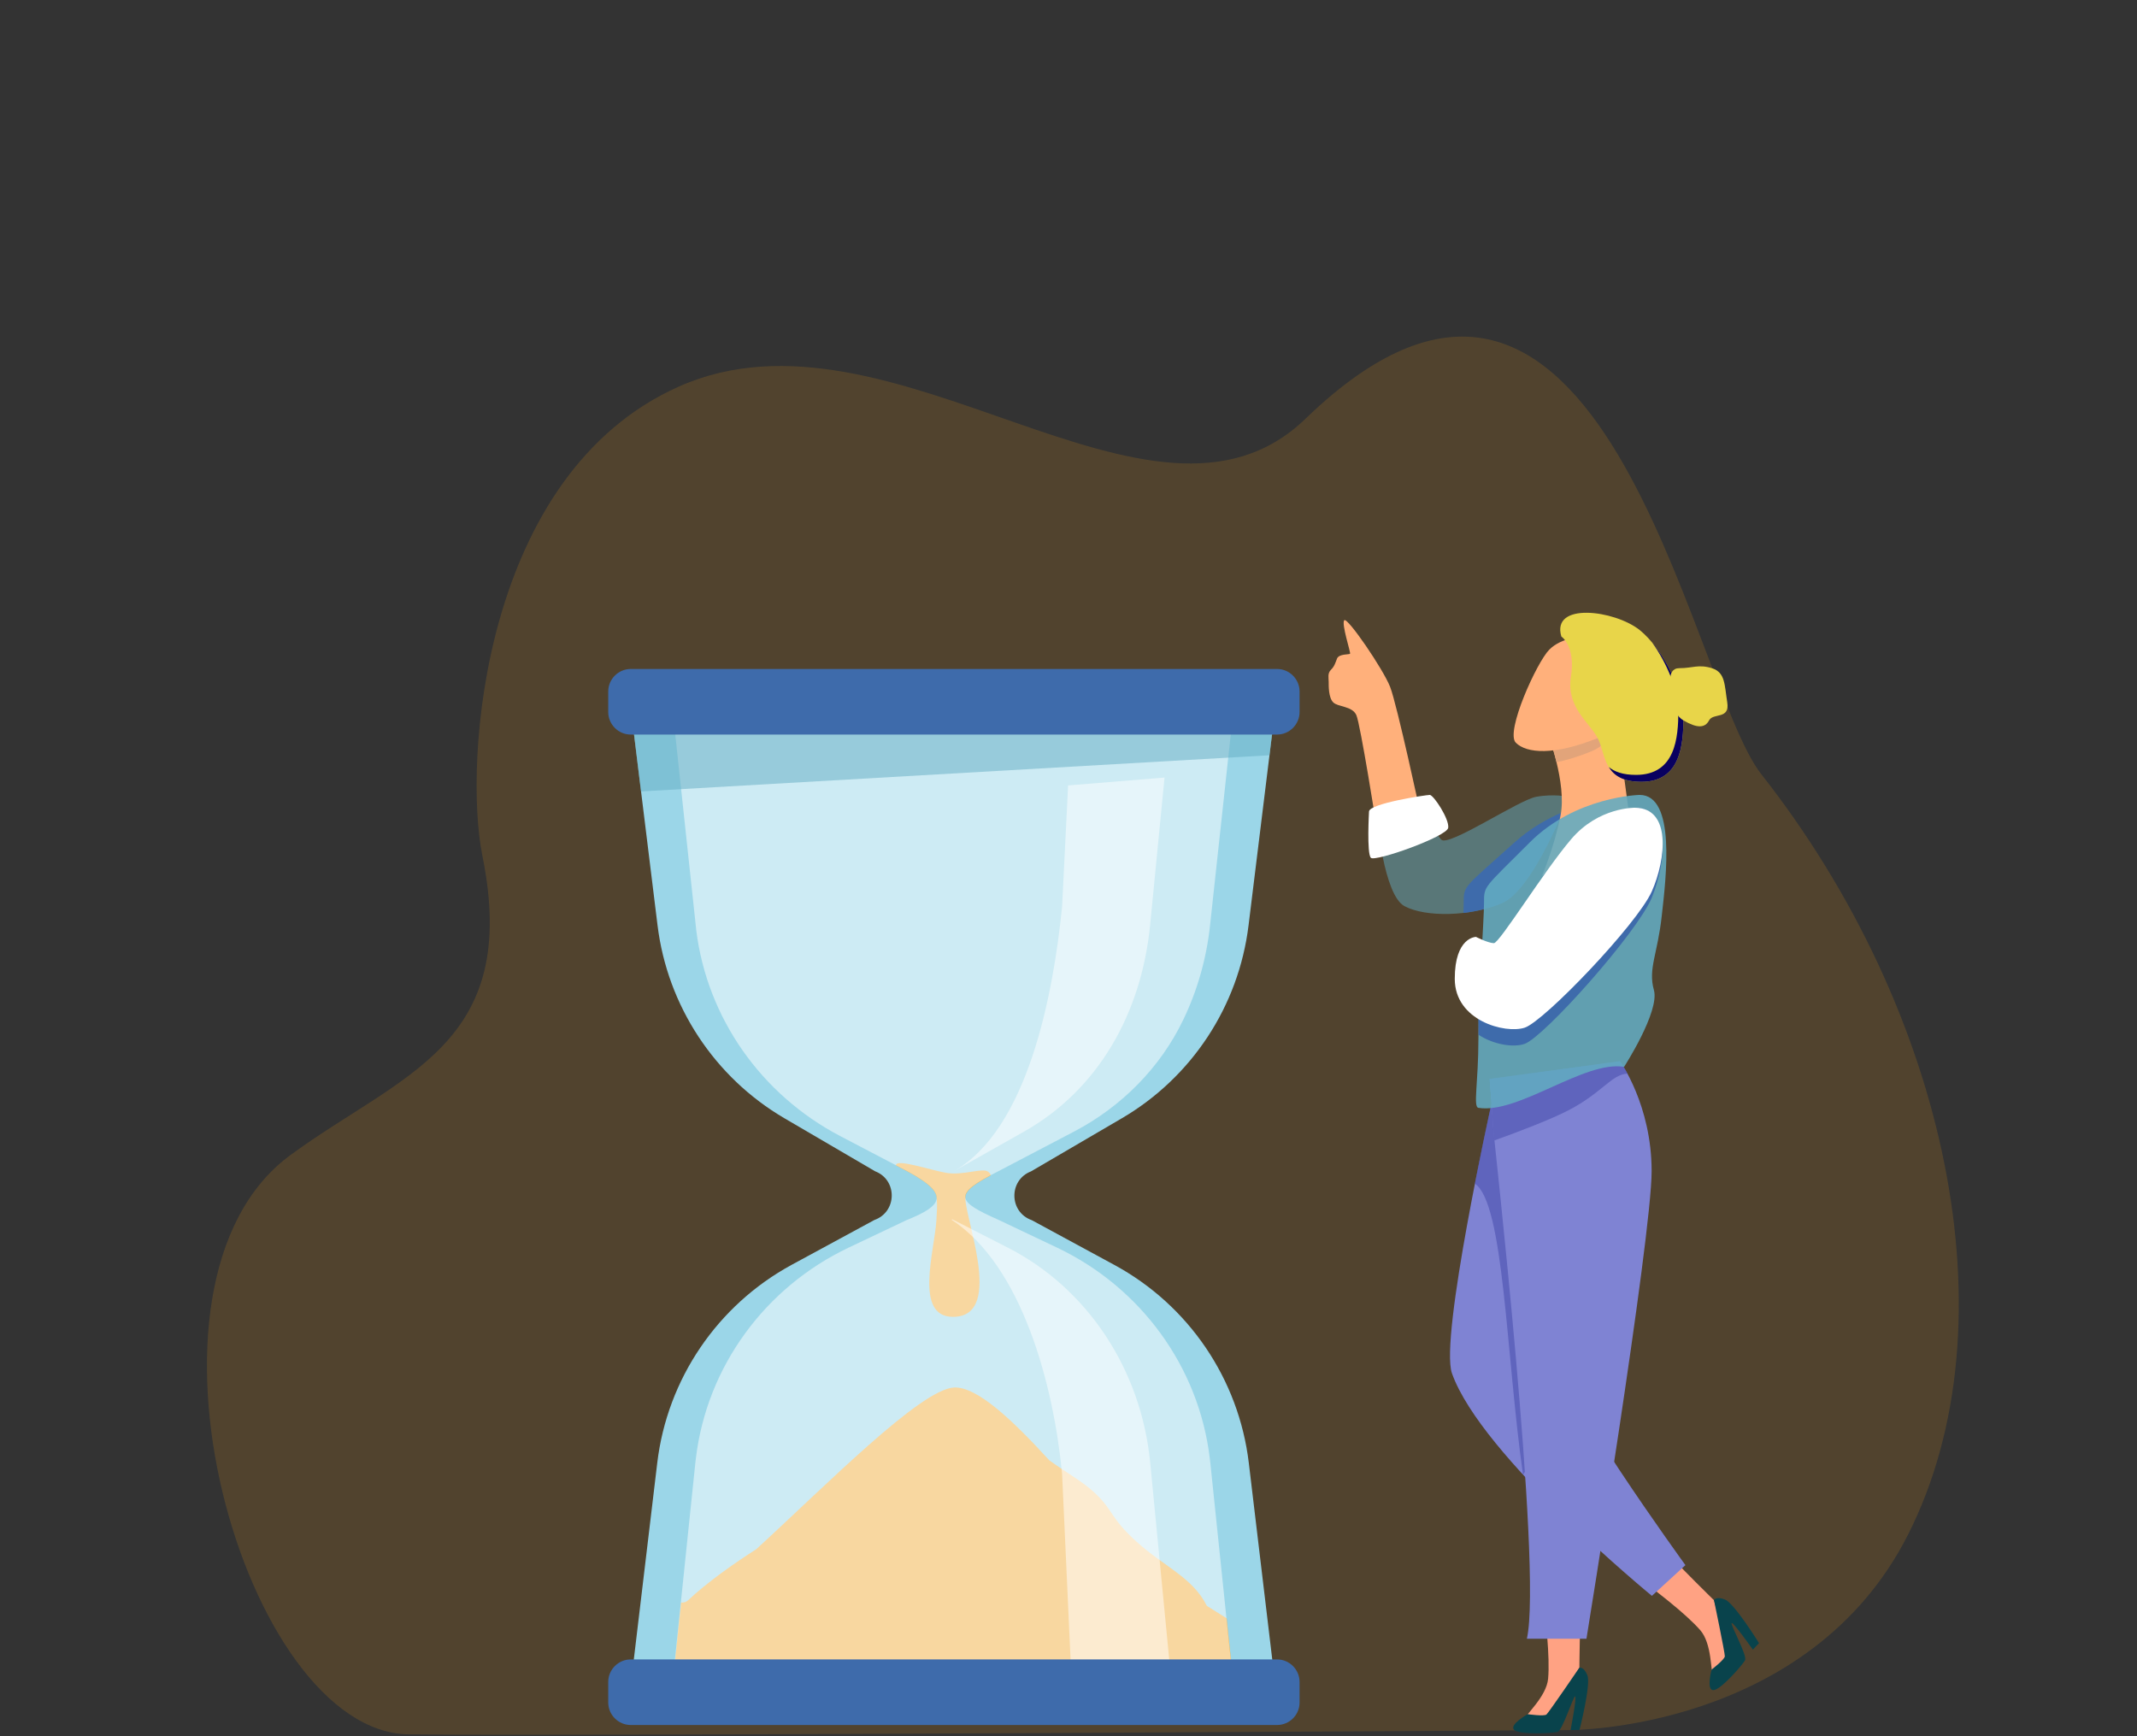 <?xml version="1.0" encoding="utf-8"?>
<!-- Generator: Adobe Illustrator 24.1.2, SVG Export Plug-In . SVG Version: 6.00 Build 0)  -->
<svg version="1.1" id="Warstwa_1" xmlns="http://www.w3.org/2000/svg" xmlns:xlink="http://www.w3.org/1999/xlink" x="0px" y="0px"
	 viewBox="0 0 1600 1300" style="enable-background:new 0 0 1600 1300;" xml:space="preserve">
<rect x="0" y="0" width="1600" height="1300" fill="#333333" stroke="none"/>
<style type="text/css">
	.st0{opacity:0.15;}
	.st1{display:none;}
	.st2{display:inline;}
	.st3{fill:#AED3FF;}
	.st4{fill:#D2E4FF;}
	.st5{fill:#F3F9FF;}
	.st6{fill:#A8D29F;}
	.st7{fill:#F1A34F;}
	.st8{fill:#82B378;}
	.st9{fill:#DD8936;}
	.st10{display:inline;fill:#FFB27D;}
	.st11{display:inline;fill:#163560;}
	.st12{display:inline;fill:#E37970;}
	.st13{display:inline;fill:#D68D5D;}
	.st14{display:inline;fill:#80BDCC;}
	.st15{display:inline;fill:#E7F1FD;}
	.st16{display:inline;fill:#5F9AA8;}
	.st17{display:inline;fill:#C45446;}
	.st18{fill:#FFB27D;}
	.st19{fill:#FFA412;}
	.st20{fill:#9BD6E8;}
	.st21{fill:#F0AF41;}
	.st22{opacity:0.5;fill:#FFFFFF;}
	.st23{opacity:0.5;fill:#63ACC2;}
	.st24{fill:#3E6BAB;}
	.st25{fill:#FFA283;}
	.st26{fill:#09434C;}
	.st27{fill:#FFB07B;}
	.st28{fill:#7F83D3;}
	.st29{opacity:0.51;fill:#4247A8;}
	.st30{fill:#E2A47A;}
	.st31{opacity:0.88;fill:#63ACC2;}
	.st32{fill:#FFFFFF;}
	.st33{fill:#E8D549;}
	.st34{fill:#080060;}
</style>
<g>
	<g class="st0">
		<g class="st1">
			<g class="st2">
				<rect x="447.6" y="535.4" class="st3" width="384.9" height="226.9"/>
				<rect x="460.1" y="535.4" class="st4" width="384.9" height="226.9"/>
				<ellipse class="st5" cx="565.4" cy="643.7" rx="69.6" ry="72.9"/>
				<g>
					<path class="st5" d="M801.8,603H686.5c-4.2,0-7.6,3.6-7.6,8l0,0c0,4.4,3.4,8,7.6,8h115.3c4.2,0,7.6-3.6,7.6-8l0,0
						C809.4,606.6,806,603,801.8,603z"/>
					<path class="st5" d="M801.8,635.7H686.5c-4.2,0-7.6,3.6-7.6,8l0,0c0,4.4,3.4,8,7.6,8h115.3c4.2,0,7.6-3.6,7.6-8l0,0
						C809.4,639.3,806,635.7,801.8,635.7z"/>
					<path class="st5" d="M801.8,668.5H686.5c-4.2,0-7.6,3.6-7.6,8c0,4.4,3.4,8,7.6,8h115.3c4.2,0,7.6-3.6,7.6-8
						C809.4,672.1,806,668.5,801.8,668.5z"/>
				</g>
				<path class="st6" d="M501.7,642.6h63.7v-66.7C530.2,575.9,501.7,605.8,501.7,642.6z"/>
				<path class="st7" d="M629.1,644.8h-63.7h0h-63.7c0,36.8,28.5,66.7,63.7,66.7l0,0c0,0,0,0,0,0c0,0,0,0,0,0l0,0
					C600.6,711.5,629.1,681.6,629.1,644.8z"/>
				<g>
					<path class="st8" d="M554.4,608.3h-34.6c-2,0-3.6,1.7-3.6,3.7c0,2.1,1.6,3.7,3.6,3.7h34.6c2,0,3.6-1.7,3.6-3.7
						C558,610,556.4,608.3,554.4,608.3z"/>
					<path class="st8" d="M527.7,622h-7.9c-2,0-3.6,1.7-3.6,3.7s1.6,3.7,3.6,3.7h7.9c2,0,3.6-1.7,3.6-3.7S529.7,622,527.7,622z"/>
				</g>
				<g>
					<path class="st9" d="M605.7,661.1h-34.6c-2,0-3.6,1.7-3.6,3.7c0,2.1,1.6,3.7,3.6,3.7h34.6c2,0,3.6-1.7,3.6-3.7
						C609.3,662.8,607.7,661.1,605.7,661.1z"/>
					<path class="st9" d="M579,674.7h-7.9c-2,0-3.6,1.7-3.6,3.7l0,0c0,2.1,1.6,3.7,3.6,3.7h7.9c2,0,3.6-1.7,3.6-3.7l0,0
						C582.6,676.4,581,674.7,579,674.7z"/>
				</g>
			</g>
			<g class="st2">
				<path class="st3" d="M420.5,802.9v232h384.9v-232H420.5z"/>
				<path class="st4" d="M433,802.9v232H818v-232H433z"/>
				<ellipse class="st5" cx="538.3" cy="911.7" rx="69.6" ry="72.9"/>
				<g>
					<path class="st5" d="M659.4,886.9h115.3c4.2,0,7.6-3.6,7.6-8s-3.4-8-7.6-8H659.4c-4.2,0-7.6,3.6-7.6,8S655.2,886.9,659.4,886.9
						z"/>
					<path class="st5" d="M774.7,903.8H659.4c-4.2,0-7.6,3.6-7.6,8c0,4.4,3.4,8,7.6,8h115.3c4.2,0,7.6-3.6,7.6-8
						C782.3,907.4,778.9,903.8,774.7,903.8z"/>
					<path class="st5" d="M774.7,936.5H659.4c-4.2,0-7.6,3.6-7.6,8l0,0c0,4.4,3.4,8,7.6,8h115.3c4.2,0,7.6-3.6,7.6-8l0,0
						C782.3,940.1,778.9,936.5,774.7,936.5z"/>
				</g>
				<path class="st7" d="M538.3,912.9l-63.7-0.8c0,0.3,0,0.6,0,0.8c0,36.8,28.5,66.7,63.7,66.7c12.6,0,24.3-3.8,34.2-10.4
					L538.3,912.9z"/>
				<g>
					<path class="st9" d="M540.6,933.9h-34.6c-2,0-3.6,1.7-3.6,3.7v0c0,2.1,1.6,3.7,3.6,3.7h34.6c2,0,3.6-1.7,3.6-3.7v0
						C544.2,935.6,542.6,933.9,540.6,933.9z"/>
					<path class="st9" d="M513.9,947.6h-7.9c-2,0-3.6,1.7-3.6,3.7c0,2.1,1.6,3.7,3.6,3.7h7.9c2,0,3.6-1.7,3.6-3.7
						C517.5,949.3,515.9,947.6,513.9,947.6z"/>
				</g>
			</g>
			<g class="st2">
				<rect x="420.5" y="287.9" class="st3" width="384.9" height="210.3"/>
				<rect x="433" y="287.9" class="st4" width="384.9" height="210.3"/>
				<ellipse class="st5" cx="538.3" cy="396.1" rx="69.6" ry="72.9"/>
				<path class="st6" d="M538.3,329.4c-35.2,0-63.7,29.9-63.7,66.7c0,25.2,13.4,47.2,33.1,58.5c10.2-19.8,30.6-58.5,30.6-58.5
					l30.2,58.8c20-11.3,33.5-33.4,33.5-58.8C602,359.3,573.5,329.4,538.3,329.4z"/>
				<g>
					<path class="st5" d="M774.7,355.4H659.4c-4.2,0-7.6,3.6-7.6,8v0c0,4.4,3.4,8,7.6,8h115.3c4.2,0,7.6-3.6,7.6-8v0
						C782.3,359,778.9,355.4,774.7,355.4z"/>
					<path class="st5" d="M774.7,388.2H659.4c-4.2,0-7.6,3.6-7.6,8c0,4.4,3.4,8,7.6,8h115.3c4.2,0,7.6-3.6,7.6-8
						C782.3,391.8,778.9,388.2,774.7,388.2z"/>
					<path class="st5" d="M774.7,420.9H659.4c-4.2,0-7.6,3.6-7.6,8c0,4.4,3.4,8,7.6,8h115.3c4.2,0,7.6-3.6,7.6-8
						C782.3,424.5,778.9,420.9,774.7,420.9z"/>
				</g>
				<g>
					<path class="st8" d="M540.6,364.3h-34.6c-2,0-3.6,1.7-3.6,3.7c0,2.1,1.6,3.7,3.6,3.7h34.6c2,0,3.6-1.7,3.6-3.7
						C544.2,366,542.6,364.3,540.6,364.3z"/>
					<path class="st8" d="M513.9,377.9h-7.9c-2,0-3.6,1.7-3.6,3.7l0,0c0,2.1,1.6,3.7,3.6,3.7h7.9c2,0,3.6-1.7,3.6-3.7l0,0
						C517.5,379.6,515.9,377.9,513.9,377.9z"/>
				</g>
			</g>
		</g>
		<g class="st1">
			<polygon class="st10" points="266.5,1221.3 276.5,1265.3 291.4,1265.2 292,1221.3 			"/>
			<polygon class="st10" points="392.2,1223.2 420.5,1265.3 431.6,1250.4 414.5,1217.4 			"/>
			<path class="st11" d="M318.4,643.7c-5.2-3.1-11.3-3.4-15.7-3.1c1.1-1.2,3.3-1.6,3.3-1.6c-2.7-0.4-8.7,2.4-8.7,2.4
				c-37.3-15-43.1,42.4-42.3,55.8c0.8,13.3-12.5,17.7-31.9,28.2c-37,20.1-40.2,46.9-40.2,46.9c0.3,0.2,0.6,0.4,0.9,0.6
				c1.8-3.3,5.6-9.4,8.8-10.3c-0.1,0.3-3.8,8.4-5.1,13.1c10.9,8.7,31.3,28,45.6,41.6c-0.1-2.7,0-6.5,1-8.5l1.8,11.1
				c7.6,7.3,12.9,12.5,12.9,12.5c-0.9-10.8,46.6-67.7,71.4-84.8c6-9.3,8.2-25.7,8.3-27c-1,13-3.2,20.3-5.1,24.5
				C344.3,724.7,332.1,651.8,318.4,643.7z"/>
			<path class="st10" d="M318.6,748.4c0.1,0.1-12,6.6-21.1,4c-8.6-2.4-14.2-14.1-14-14.1c3.6-0.8,4.7-6,4.6-28.4l1.6,0.3l27.6,5.7
				c0,0-0.6,9.1-0.6,17.6C316.6,740.8,317,747.6,318.6,748.4z"/>
			<path class="st12" d="M287.4,653.1c0,0,13.6-15.2,30.7-0.8C318.1,652.3,308.1,650.5,287.4,653.1z"/>
			<path class="st13" d="M317.2,716c0,0-0.6,9.1-0.6,17.6c-15.4-0.5-23.6-15.2-26.9-23.3L317.2,716z"/>
			<path class="st11" d="M286.8,707.1c0,0-8.1-13.4-10-24.8c-1.4-8.2,2.6-38.4,31.6-34.1c0,0,8.4,0.9,16.4,6.5
				c6.3,4.5,15.4,14.1,5.2,40.5l-2.6,8.9L286.8,707.1z"/>
			<path class="st14" d="M427.1,1238.9l-14.6,0.5l-15.8,0.5c0,0-36.5-42.6-57-110.8c-0.5-1.6-1-3.2-1.5-4.8
				c-11.2-34.2-34.5-77.2-46.7-116.1c-1.9-6.2-3.7-12-5.3-17.5c-0.5-1.8-1-3.5-1.5-5.2c-9-32.8-11.6-54.4-14-77.4l88.4,0.7
				C359.1,908.7,373.4,1066,427.1,1238.9z"/>
			<path class="st15" d="M346.7,855.5c-0.2,44.1,6.2,63,6.2,63s-37.9,20.1-82.9,5.3c-0.5-0.2-37.3-9-37.3-9
				c0.8-1.8,7.5-31.5,8.2-33.1c9.5-21.4,16.7-30.7,17.8-37.3c2.1-12.3,2.1-25,1.1-36.9c-2.7-31.7-10.9-58-10.9-58
				c12.3-2.9,24.1-7.9,36.8-12.9c2.9,3.8,11.6,7.7,19.4,7.5c9-0.2,11.8-4.2,11.4-8.6c9.6,5.6,17.1,10.9,17.1,10.9
				c8.1,14.8,24.6,29.1,25.8,51.8C359.8,803.6,346.7,854.3,346.7,855.5z"/>
			<path class="st16" d="M270.7,860.4c-3.9,5.7-11.3,40.5-29.7,44.9c9.5-24.8,16.7-35.7,17.8-43.3c2.1-14.2,2.1-29,1.1-42.9
				c6.2-11.3,10.8-19.1,10.8-19.1c0.5-1.8,9.8-32,12.8-5C286.4,822,275,854,270.7,860.4z"/>
			<path class="st10" d="M322.4,724.1c0,0-36.5,0.6-36.5-23.2c0-23.8-4.8-39.7,18.5-41.1c23.3-1.4,27.8,7.7,29.7,15.6
				C336,683.3,331.9,723.3,322.4,724.1z"/>
			<path class="st11" d="M333,662.1c-5.6-7.1-9.9-5.6-12.3-3.4c-7.9-12.3-32.8,5.5-32.8,5.5c-2.4,17.1-14.2,26.9-14.2,26.9
				s6.6,4.3,22,0.2c12.1-3.2,20.8-21.2,24-28.7c2.2,2,6.7,6.7,8.1,11.3c1.8,6.1,2.6,18.5,6.1,18.1
				C333.9,691.9,341.5,672.9,333,662.1z"/>
			<path class="st10" d="M276,1262.8c0,0,1.2,8.7-1.9,18c0,0-2.4,11.7,8.5,11.9c11,0.2,13.7-0.9,12.4-8c-1.2-7.1-3.6-19.5-3.6-19.5
				L276,1262.8z"/>
			<path class="st17" d="M296.1,1298.4C296.1,1298.4,296.1,1298.4,296.1,1298.4l-22.7,0c0,0,0,0,0,0c-1.2-6.1,0.8-17.6,0.8-17.6
				c12.4,12.4,20.2-0.3,20.2-0.3C296.3,1285.9,296.1,1298.4,296.1,1298.4z"/>
			<path class="st10" d="M458,1286.4c0,0-20.2-24-26.4-36l-15,8.1l33.6,33l7.9-1.1L458,1286.4z"/>
			<path class="st17" d="M470.4,1298.4h-28.1c-2.5-2.3-4.8-7-7.7-13.2c-1.7-3.5-5.4-5.5-9.2-6.5v19.7h-5.8l-5.4-21
				c-3.6-7-0.9-13.5,1.6-19c2.9,0,11.4,2.2,26.4,20.2c4.9,5.9,10.3,8,15.7,7.8c0.1,0,0.1,0.1,0.2,0.1
				C466.7,1290.6,469.5,1295.6,470.4,1298.4z"/>
			<path class="st12" d="M469,763.6c0,0-23.9,14-32.5,18.1c-3,1.4-8.6,4.1-14.2,6.9c-3.4,1.7-6.8,3.4-9.8,4.8
				c-5,2.5-11,1.1-14.6-3.3c-13-15.9-46.5-50.2-81.2-54.5l-0.1-0.1c0,0,0,0,0,0c0,0,0,0,0,0l0.2,0.4c1.9,5.1,20.9,54.8,21.5,65.3
				c0.6,11,2.5,180.7,2.5,180.7s-1.2,7.8,13,4.5c14.3-3.2,18-6.5,18-6.5s-13.7-104.6-9.9-141c0.7-7.1,0.1-15.2-1.5-23.5
				c21.1,13.4,46,19.3,46,19.3s9.3-4.2,23.7-13.6c6.1-3.9,13.1-10.2,20-16.8c8.4-8,22.7-27.4,22.7-27.4L469,763.6z"/>
			<path class="st16" d="M412.5,1239.3l-15.8,0.5c0,0-36.5-42.6-57-110.8c-0.5-1.6-1-3.2-1.5-4.8c-11.2-34.2-34.5-77.2-46.7-116.1
				c-1.9-6.2-3.7-12-5.3-17.5c-0.5-1.8-1-3.5-1.5-5.2l13-10.3c0,0,39.1,66.3,51.2,128.7C359.4,1157.9,401.6,1223.1,412.5,1239.3z"/>
			<path class="st14" d="M299.1,1109.5c0.2,30.3-1.2,100.1-5,129h-14c-7.7,0-11.6-0.1-11.6-0.1c-9.5-50.2-16.2-91.8-21.1-127.6
				c-4-29.4-7.6-54.6-10.3-76.2c-2.8-21.8-4.7-40.1-5.4-55.5c-0.1-2.4-0.2-4.8-0.2-7.1c0-2.3-0.1-4.5,0-6.7l76.4-7.8
				C306.8,1010.6,299,1091.9,299.1,1109.5z"/>
			<path class="st16" d="M280.1,1238.5c-7.7,0-11.6-0.1-11.6-0.1c-9.5-50.2-16.2-91.8-21.1-127.6c-4-29.4-7.6-54.6-10.3-76.2
				c-2.8-21.8-4.7-40.1-5.4-55.5l28,17.3c0,0-17.9,6.6-11.1,56.7C255.4,1103,270.6,1231.4,280.1,1238.5z"/>
			<path class="st12" d="M283.7,978.6c0,0-5.4,20.4-24,17.8S214.6,982,214.6,982s8-26.3,17.9-60.9c12-41.9,26.8-95.9,33.8-129.9
				c2-9.5,3.3-17.5,3.8-23.2l15.8-31.4c0,0,22.7,54.1,24,67.8C311,818,283.7,978.6,283.7,978.6z"/>
			<path class="st10" d="M350.2,819.6c-9,1.2-12.4,6.2-13.5,12.9c-0.6,3.6-2.4,7.2-3.9,9.8c-8.9,0.5-30.2,1.7-48.1,2.9l-1.5,24.5
				c14.7-1.9,32.7-5.8,53.5-13.2c1.6-0.3,3.6-1.3,6.1-3.5c12.9-11,20.2-29.5,20.2-32.1C363,818.3,359.1,818.4,350.2,819.6z"/>
			<path class="st17" d="M282.8,833c-0.8,22.1-5.8,65-50.1,88c-0.1,0.1-0.2,0.1-0.4,0.2c12-41.9,26.8-95.9,33.8-129.9
				C274.3,803.9,283.3,820.8,282.8,833z"/>
			<path class="st12" d="M285.8,736.6c0,0-37.9,2.8-47,24c-9.1,21.2-12,91.9-0.4,112.7c0,0,16,4.8,44.2-0.8c0.3-0.1,0.7-0.1,1-0.2
				c0,0,9-23.1,0.9-27.6c0,0-23.8,1.3-21.3-6.9C265.7,829.5,285.8,736.6,285.8,736.6z"/>
			<g class="st2">
				<path class="st18" d="M494.7,746.9c-20.4-2.7-25.5,16.7-25.5,16.7l3.8,13.3c6.3,0.9,11.8-0.8,16.8-8.4c5.1-7.6,6.5-4.7,9.7-10.3
					C503.9,750.5,497.1,747.7,494.7,746.9z"/>
				<path class="st18" d="M436.5,781.6c-3,1.4-8.6,4.1-14.2,6.9c3,5.6,6.8,15.8,7.8,32.6c6.1-3.9,13.9-10.5,20.6-17.4
					c10.7-11,22.1-26.9,22.1-26.9l-3.8-13.3C469,763.6,445.1,777.6,436.5,781.6z"/>
			</g>
		</g>
		<path class="st19" d="M1318.7,579.7c-53.9-68.4-118.8-481.2-341.2-266.2c-114.9,111.1-308.7-95.4-469.1-24.1
			c-147.3,65.5-161.5,281.2-147.2,351.5c28.8,142-60.8,163.1-143.9,224.1c-130.4,95.7-34.5,432,88.7,433.6
			c123.2,1.6,869.3-3.2,869.3-3.2s178.9,0.7,253.3-146.4C1508.5,990.7,1457.8,756.5,1318.7,579.7z"/>
	</g>
</g>
<g>
	<path class="st20" d="M956.6,515.7H470.5l21.8,177.1c7.4,60.3,42.6,113.8,95,144.5l67.9,39.7c16.9,6.5,16.5,30.5-0.6,36.5
		l-61.8,33.5c-55.6,30.2-93.2,85.5-100.7,148.3l-21.6,181.1h486.1L935,1095.4c-7.5-62.8-45-118.1-100.7-148.3l-61.8-33.5
		c-17.1-6-17.4-30-0.6-36.5l67.9-39.7c52.5-30.7,87.6-84.1,95-144.5L956.6,515.7z"/>
	<path class="st21" d="M918.4,1211.7c-3.4-2.1-9.1-5.7-14.8-9.3c-10.8-21.4-31.8-29.2-52.5-47.9c-20.7-18.8-16.8-23.1-31.9-37.1
		c-8.5-7.9-19.4-13.9-33.5-23.9c-27.4-30-54.1-55.4-71.4-54.6c-25.2,1.3-96.3,73.7-148.1,121.1c-16.6,10.6-36.4,24.5-50.9,38.1
		c-1.4,1.4-3.4,2-5.3,1.8c0,0-8,76.6-8,76.6h423.2L918.4,1211.7z"/>
	<path class="st21" d="M713.5,986c40.5,0,6-80.1,9.5-91.3c0-0.1,0-0.2,0.1-0.2c1.3-4,7.3-8.4,18.6-14.4c0-0.8-0.5-1.7-1.8-2.7
		c-4.2-3.4-18.8,3.1-31.9,0.7c-11.3-2-37.7-10.9-37.1-5.5l8.5,4.5c4.5,2.4,8.2,4.7,11.3,6.8c1.1,0.7,2.3,1.6,3.4,2.5
		c4.7,3.8,7,7.1,7.2,10.1c0.6,6.6,0.1,11.2-0.2,17.1C699.7,936.7,684.2,986,713.5,986z"/>
	<path class="st22" d="M925.2,515.7H501.9l19,177.1c0.1,1.3,0.3,2.5,0.4,3.8c8.2,65.9,48.9,123.2,107.7,154l50.4,26.4
		c32.3,17.4,26.1,25.8-0.5,36.5l-43.6,20.7c-62.5,29.7-106.1,89.1-114.3,157.8c-0.1,1.1-0.3,2.2-0.4,3.4l-18.8,181.1h423.2
		l-18.8-181.1c-0.1-1.1-0.2-2.2-0.4-3.4c-8.2-68.7-51.8-128.1-114.3-157.8l-43.6-20.7c-31.8-14.1-35.2-19.1-0.5-36.5l56.9-29.8
		c35.4-18.6,64.4-47.7,81.7-83.8c10.4-21.6,17.3-45.5,20-70.7L925.2,515.7z"/>
	<path class="st22" d="M754.8,934.3l-40.5-20.7c-0.5-0.2-0.9-0.4-1.4-0.7c-0.1,0.2-0.2,0.4-0.3,0.5c52.4,34.4,76.1,122.7,82.6,190.1
		l7.9,173h75.6l-17.5-181.1C854.4,1024.6,813.3,964.2,754.8,934.3z"/>
	<path class="st22" d="M861.1,692.8l10.8-110.6l-72.2,5.9l-4.5,90.7c-6.6,66.2-25.8,167-81.3,198.3l52.8-29.8
		C822.1,816,854.5,759.1,861.1,692.8z"/>
	<polygon class="st23" points="950.5,565.5 956.6,515.7 470.5,515.7 479.9,592.6 	"/>
	<path class="st24" d="M956.2,550h-484c-9.2,0-16.8-7.6-16.8-16.8v-15.5c0-9.2,7.6-16.8,16.8-16.8h484c9.2,0,16.8,7.6,16.8,16.8
		v15.5C973,542.4,965.4,550,956.2,550z"/>
	<path class="st24" d="M956.2,1291.6h-484c-9.2,0-16.8-7.6-16.8-16.8v-15.5c0-9.2,7.6-16.8,16.8-16.8h484c9.2,0,16.8,7.6,16.8,16.8
		v15.5C973,1284.1,965.4,1291.6,956.2,1291.6z"/>
</g>
<g>
	<path class="st25" d="M1273,1220.6c8.9,10.2,7.7,31.5,9.5,32.8c3.9,2.7,11.6-17,11.6-17l-10.8-38.2c0,0-21.8-21.2-46.8-47.5
		c-7.5,7-14.4,14.6-20.5,22.8C1240.6,1191.5,1262.2,1208.3,1273,1220.6z"/>
	<path class="st26" d="M1283.3,1198.2c0,0,1.4-3.3,8.3-0.5c6.9,2.8,25.4,32.6,25.4,32.6l-4.6,4.9c0,0-14.8-21-15.9-19.9
		c-1.1,1.1,12,24.5,10,27.9c-1.9,3.4-18.2,22.3-23.7,22.3c-5.5,0-1.3-15.4-1.3-15.4s10-7.7,9.9-10
		C1291.5,1237.6,1283.3,1198.2,1283.3,1198.2z"/>
	<path class="st25" d="M1159.1,1256.9c-1.2,13.5-17.4,27.4-17,29.6c0.7,4.7,20.3-3.4,20.3-3.4l20.1-34.3c0,0,0.2-30.4,1.8-66.7
		c-10.3-0.6-20.5-0.3-30.6,1C1157.6,1213.4,1160.5,1240.6,1159.1,1256.9z"/>
	<path class="st26" d="M1182.4,1248.8c0,0,3.3-1.3,6.1,5.6c2.8,6.9-5.9,40.9-5.9,40.9l-6.7,0.1c0,0,4.9-25.2,3.4-25.2
		c-1.5,0-9.4,25.6-13.2,26.6c-3.8,1-28.7,2.3-32.5-1.6c-3.8-3.9,10.2-11.7,10.2-11.7s12.5,1.8,14.1,0.2
		C1159.7,1282.1,1182.4,1248.8,1182.4,1248.8z"/>
	<path class="st23" d="M1174.6,596.6c0,0-11.2-2.4-24.4,0c-13.2,2.4-65.6,37.7-71.1,32.1c-5.6-5.6-10.8-25.5-10.8-25.5l-37.3,9.2
		c0,0,4.9,57.8,20.6,66.1c15.7,8.4,49.4,7.9,73.2-2.4C1148.6,665.7,1174.6,596.6,1174.6,596.6z"/>
	<path class="st24" d="M1133.9,630.8c-38.4,34.5-38,32.1-38,45.3c0,1.8-0.1,4.3-0.2,7.5c10.1-1.2,20.3-3.7,29.1-7.5
		c17.7-7.7,36.6-47.8,45.2-68C1157.8,613.3,1145.2,620.6,1133.9,630.8z"/>
	<path class="st27" d="M1063.8,610.5c0,0-17.8-82.9-23-96.2c-5.2-13.3-31.9-52.3-34.3-49.9c-2.4,2.4,5,24.5,4.3,25.1
		c-0.7,0.7-8.2,0-9.7,3.5c-1.4,3.5-1.9,5.8-4.6,8.5c-2.7,2.7-1.7,6.1-1.7,9c0,2.9-0.2,11.8,3.4,15.4c3.6,3.6,14.1,2.6,17.3,9.5
		c3.1,6.9,15.4,85.1,15.4,85.1L1063.8,610.5z"/>
	<path class="st28" d="M1157.9,829.5l-42.5-21.6l1.4,18.1c0,0-39.1,175.8-29.7,202.3c22,62.1,149.7,166.6,149.7,166.6l25.1-23
		c0,0-98.3-135.3-98.3-161.1c0-25.8,32.1-172.3,32.1-172.3L1157.9,829.5z"/>
	<path class="st29" d="M1163.4,1010.8c0-25.8,32.1-172.3,32.1-172.3l-37.7-9.1l-42.5-21.6l1.4,18.1c0,0-5.9,26.4-12.5,60.3
		c22,14.7,23.3,128.4,36.1,218l38.9-56.7C1169.8,1030.9,1163.4,1017.4,1163.4,1010.8z"/>
	<path class="st28" d="M1115.3,807.9c0,0,2.4,29.7,2.4,33.9c0,4.2,37.4,332.2,25.5,385.2h44.6c0,0,48.8-300.6,48.8-350.1
		c0-49.5-23.7-82.3-23.7-82.3L1115.3,807.9z"/>
	<path class="st29" d="M1212.9,794.6l-97.6,13.2c0,0,2.4,29.7,2.4,33.9c0,0.5,0.4,4.8,1.2,12.2c18.9-6.8,42.2-15.7,55.7-22.7
		c25-13,32.1-26.9,44-27.3C1215.3,797.9,1212.9,794.6,1212.9,794.6z"/>
	<path class="st27" d="M1158.6,548.5c0,0,14.6,37.7,9.8,62.1c-4.9,24.4-13.9,45.3-13.9,45.3l64.8-49.5l-9.7-71.8L1158.6,548.5z"/>
	<path class="st30" d="M1210.6,542.7l-1.1-8.1l-50.9,13.9c0,0,3.7,9.6,6.8,22.2c7.6-1.5,16.2-4.1,26-8.1
		C1200.4,559,1206.9,551.5,1210.6,542.7z"/>
	<path class="st31" d="M1227.6,595.2c0,0-47.8,1-82.3,35.6s-34.2,32.1-34.2,45.3c0,13.3-4.2,69-4.2,101.8c0,32.8-4.1,50.9,0,51.6
		c30.1,4.8,79.2-35.6,109.1-30.7c0,0,26.8-41.5,22.3-57.5c-4.5-16,2.8-26.8,5.9-55.8C1247.5,656.6,1254.8,595.2,1227.6,595.2z"/>
	<path class="st24" d="M1224.1,604.8c0,0-5.1,51-25.7,76.9c-20.6,25.9-88.5,59.1-91.4,57.7c-1.1,20.4,0.1,16.7,0,35.4
		c11.8,7.7,26.6,9.6,34.5,6.8c14.6-5.1,84.2-83.1,95.2-109.4C1247.6,645.8,1251.3,604.8,1224.1,604.8z"/>
	<path class="st32" d="M1224.1,604.8c0,0-27.2-0.6-47.7,23.5c-20.6,24.1-53.7,77.9-57.9,77.9c-4.2,0-13.4-4.7-13.4-4.7
		s-15.9,0-15.9,31.4c0,31.4,37.7,41.3,52.3,36.6s84.2-77.4,95.2-102C1247.6,643,1251.3,604.8,1224.1,604.8z"/>
	<path class="st27" d="M1185.8,476.6c0,0-16.4,0.3-25.8,9.8c-9.4,9.4-33.1,61.7-25.1,69.7c8,8,28.6,9.8,61.4-3.5
		C1229,539.4,1227.6,476.6,1185.8,476.6z"/>
	<path class="st33" d="M1169,476.6c0,0,10.8,7,7.2,30c-3.7,23,13.8,34.2,20,46c6.3,11.9,3.5,32.8,32.8,32.8
		c29.3,0,31.4-27.9,31.4-48.1c0-20.2-15.6-51.8-32.8-65.6C1208.8,456.8,1161.3,450.6,1169,476.6z"/>
	<path class="st34" d="M1236.9,481c11.3,15.5,19.7,36.4,19.7,51.1c0,20.2-2.1,48.1-31.7,48.1c-9.9,0-16.2-2.4-20.4-5.9
		c3.8,6.3,10.5,11.1,24.5,11.1c29.3,0,31.4-27.9,31.4-48.1C1260.4,520.8,1250.1,496.8,1236.9,481z"/>
	<path class="st33" d="M1251.3,516c0,0-1.1,17.4,9.1,23.4c10.1,5.9,16.1,5.9,19.2,0c3.1-5.9,15.7-0.4,13.6-13.6
		c-2.1-13.2-1.4-22.3-11.5-25.5c-10.1-3.1-14.3,0-24.4,0C1247.1,500.3,1251.3,516,1251.3,516z"/>
	<path class="st32" d="M1025,607.6c0,0-1.8,31.5,1.4,34.7c3.2,3.2,57-15.9,57.9-22.5c0.9-6.6-11-24.6-13.8-24.6
		C1067.7,595.2,1025.3,601.6,1025,607.6z"/>
</g>
</svg>
